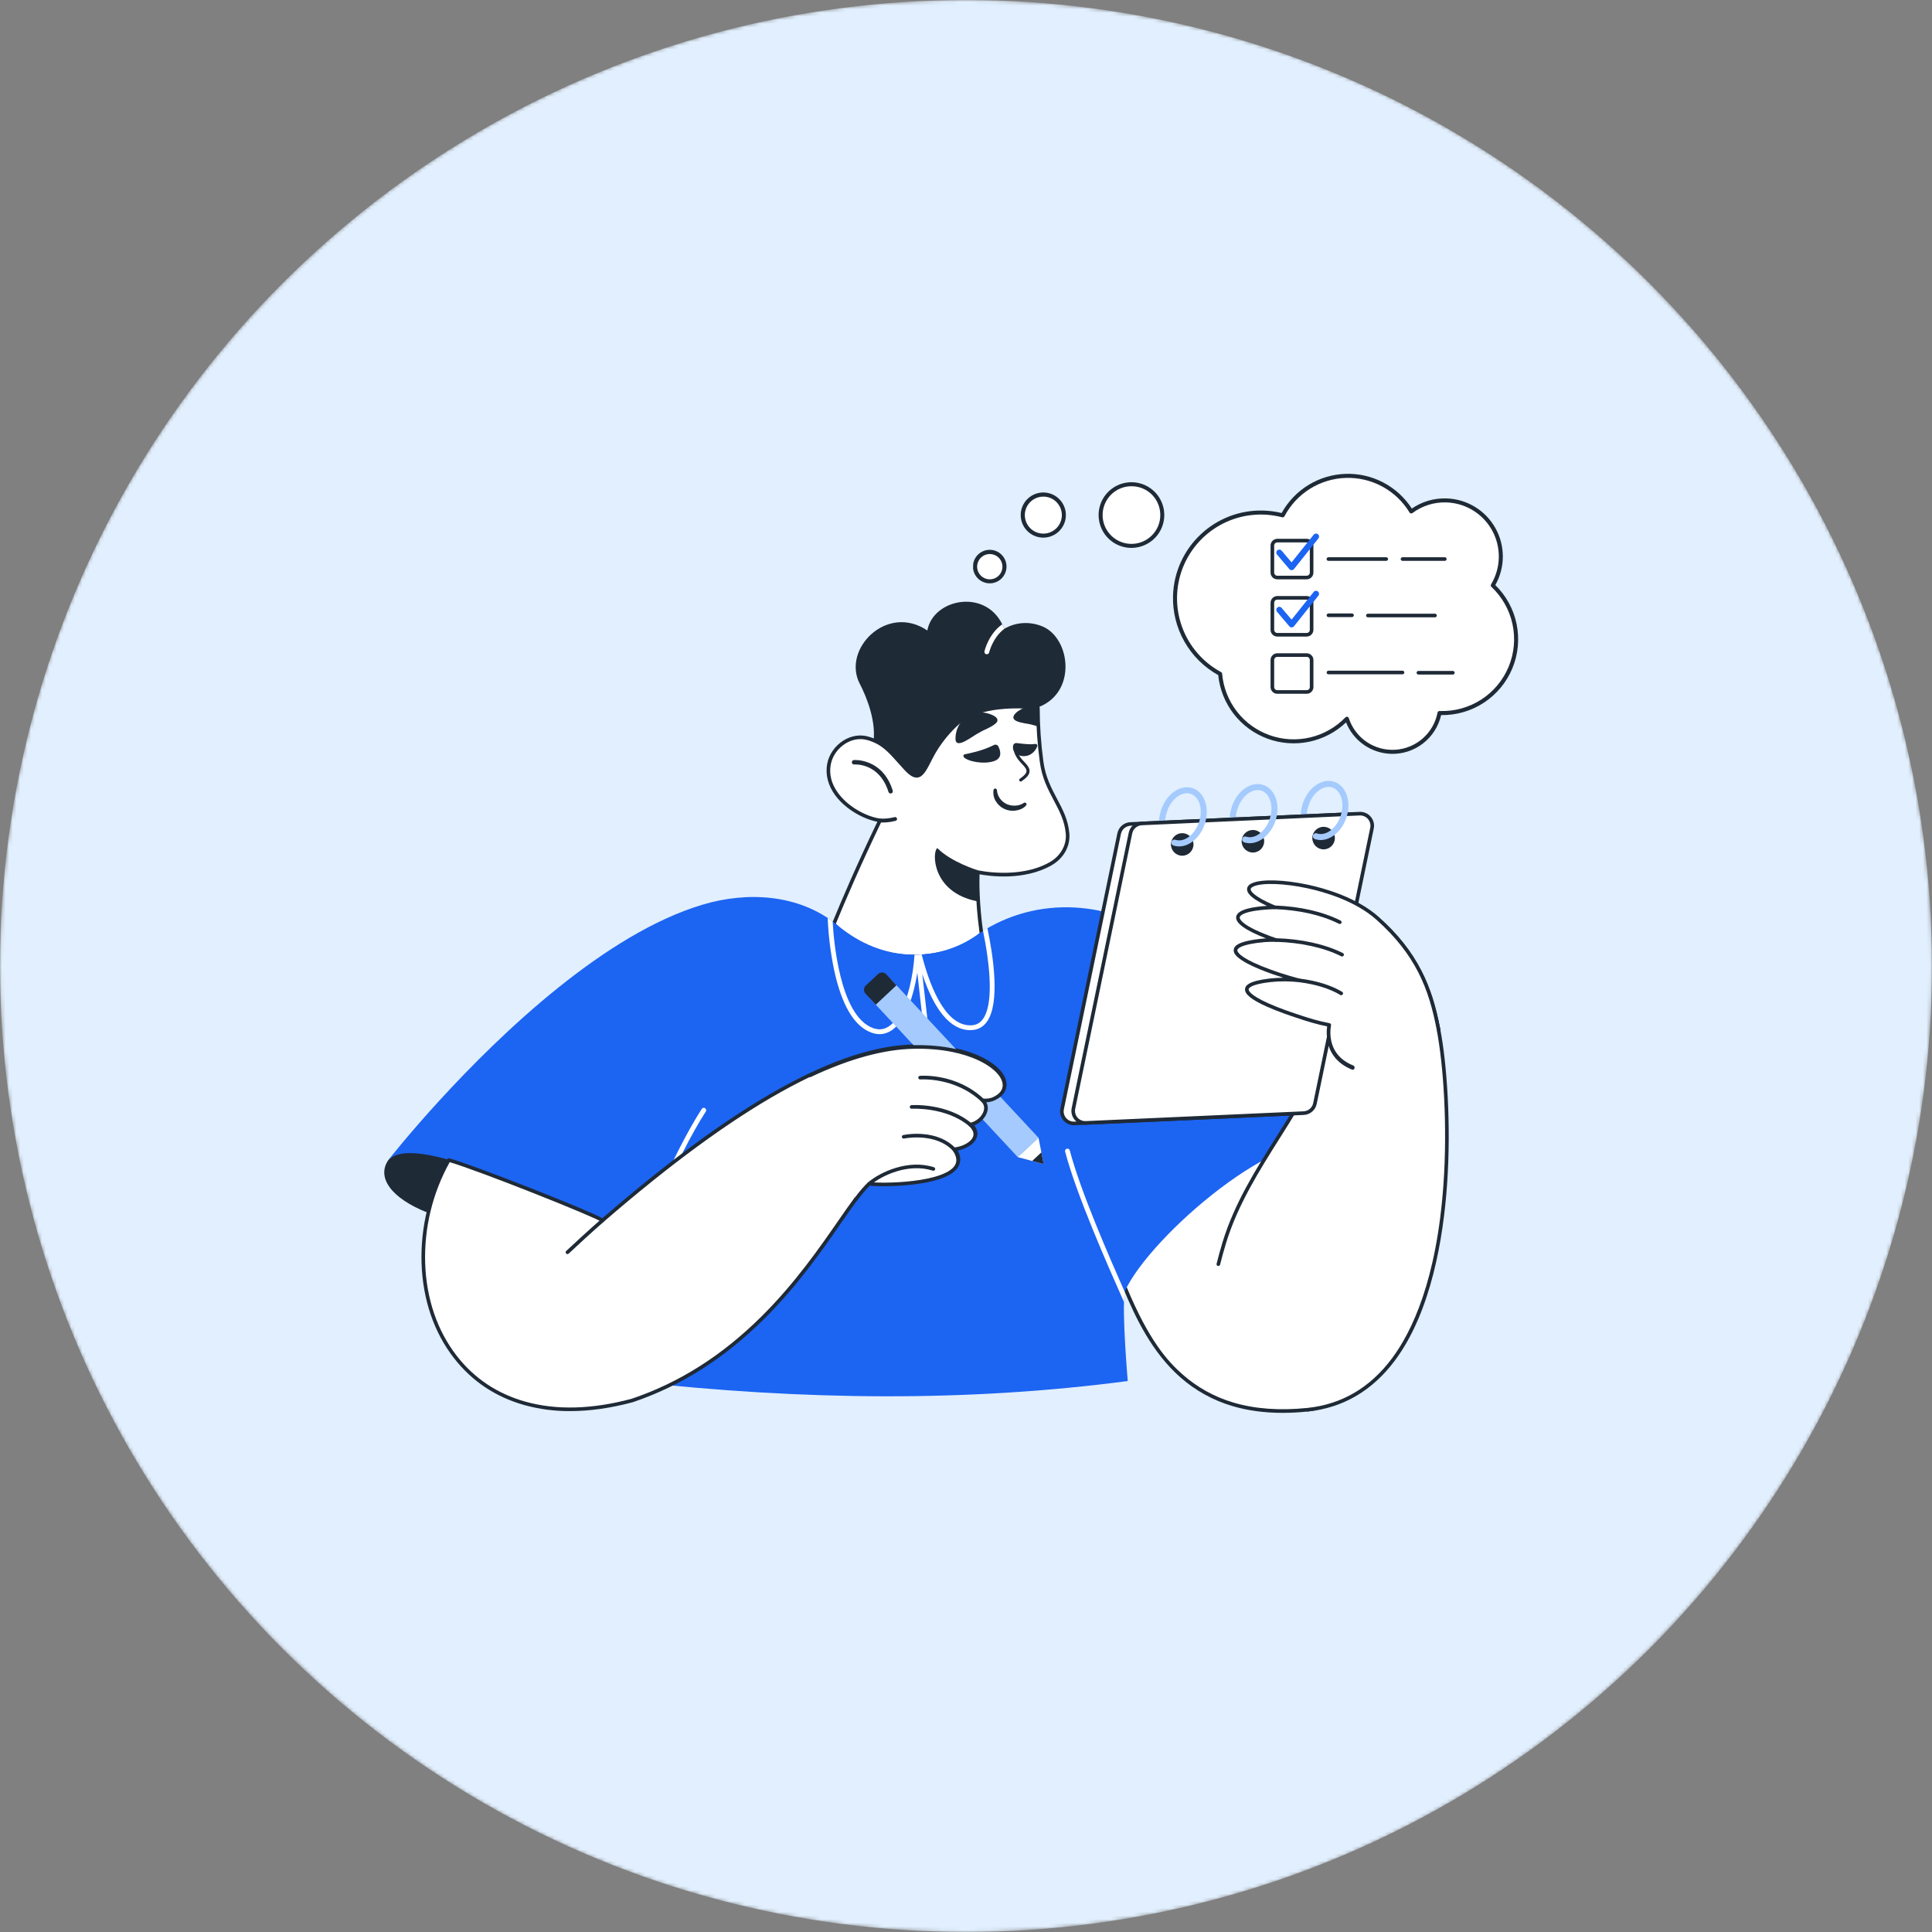 <svg width="528" height="528" viewBox="0 0 528 528" fill="none" xmlns="http://www.w3.org/2000/svg">
<rect x="0" y="0" width="528" height="528" fill="#808080" stroke="none"/>
<mask id="mask0_692_52455" style="mask-type:alpha" maskUnits="userSpaceOnUse" x="0" y="0" width="528" height="528">
<circle cx="264" cy="264" r="264" fill="#D9D9D9"/>
</mask>
<g mask="url(#mask0_692_52455)">
<circle cx="264" cy="264" r="264" fill="#E1EFFE"/>
</g>
<g clip-path="url(#clip0_692_52455)">
<g clip-path="url(#clip1_692_52455)">
<path d="M166.135 335.567C148.235 326.941 114.137 307.596 106.117 317.051C99.698 326.408 121.547 339.943 166.135 335.567ZM307.165 349.913C317.944 325.318 355.215 304.784 364.82 312.625C372.837 320.654 351.594 345.402 307.165 349.913Z" fill="#1F2A37"/>
<path d="M358.979 323.917C332.993 275.54 311.68 242.656 284.879 250.953C269.625 255.673 307.456 351.952 307.456 351.952C314.23 368.281 325.089 388.626 357.348 385.268C383.645 382.52 365.807 336.636 358.979 323.917Z" fill="white"/>
<path d="M350.563 386.125C345.562 386.125 340.938 385.499 336.754 384.249C331.488 382.689 326.628 379.994 322.517 376.355C314.909 369.633 310.404 360.338 307 352.132C306.915 351.914 298.755 331.102 291.624 308.642C282.016 278.382 278.757 259.694 281.939 253.083C282.598 251.721 283.534 250.842 284.737 250.472C291.405 248.408 297.807 248.773 304.31 251.588C310.32 254.19 316.305 258.852 322.606 265.844C335.116 279.712 347.687 301.835 359.42 323.677C362.432 329.287 366.626 339.379 369.204 349.278C370.727 355.121 371.575 360.412 371.724 364.999C371.902 370.437 371.094 374.891 369.319 378.238C366.984 382.642 362.976 385.17 357.405 385.75C355.133 385.994 352.849 386.119 350.563 386.125ZM293.094 250.156C290.357 250.169 287.638 250.596 285.029 251.422C284.092 251.713 283.383 252.399 282.835 253.519C275.477 268.814 307.596 350.943 307.92 351.77C313.907 366.201 318.992 371.927 323.177 375.616C327.182 379.157 331.915 381.778 337.042 383.295C342.946 385.058 349.763 385.554 357.302 384.775C362.525 384.231 366.274 381.877 368.447 377.782C370.636 373.651 372.379 365.398 368.249 349.533C365.692 339.713 361.535 329.708 358.549 324.149C338.742 287.286 329.207 274.662 321.867 266.511C315.663 259.629 309.79 255.047 303.914 252.503C300.297 250.937 296.712 250.156 293.094 250.156ZM284.886 171.191C281.475 169.78 277.613 169.977 274.441 171.864C270.214 160.516 255.018 163.412 253.436 172.311C242.386 164.828 230.062 177.409 234.954 186.839C236.752 190.301 239.812 197.575 238.549 203.688C243.855 205.742 254.223 217.841 254.223 217.841C254.223 217.841 274.919 196.49 283.6 193.337C294.438 189.387 292.576 174.375 284.886 171.191Z" fill="#1F2A37"/>
<path d="M291.757 227.839C292.017 230.964 290.359 234.235 287.07 236.093C278.509 240.921 267.234 238.339 267.234 238.339C267.234 238.339 266.803 244.89 268.235 255.136C266.773 257.173 259.198 261.831 248.273 261.393C238.803 261.015 231.232 256.295 227.846 252.56C230.376 246.386 234.695 236.279 240.52 224.201C234.468 223.407 225.085 217.1 226.547 208.906C227.381 204.232 232.338 200.404 237.192 201.789C241.905 203.132 243.702 205.94 247.511 210.056C251.047 213.876 252.067 211.722 254.408 207.086C256.485 202.974 259.654 199.356 262.013 197.368C267.341 192.862 277.156 192.732 283.653 193.391C283.663 198.318 283.999 203.239 284.659 208.122C285.78 216.697 291.158 220.534 291.763 227.844L291.757 227.839Z" fill="white"/>
<path d="M249.67 261.915C249.202 261.915 248.731 261.914 248.252 261.887C239.199 261.525 231.298 257.107 227.479 252.891C227.417 252.822 227.375 252.736 227.359 252.645C227.343 252.553 227.354 252.459 227.389 252.373C229.939 246.148 234.138 236.312 239.782 224.579C236.09 223.879 231.137 221.265 228.248 217.323C226.294 214.656 225.535 211.714 226.052 208.814C226.513 206.235 228.181 203.828 230.513 202.372C232.653 201.042 235.063 200.664 237.319 201.307C241.384 202.466 243.365 204.69 246.108 207.768C246.661 208.388 247.232 209.03 247.866 209.714C249.072 211.018 249.982 211.607 250.647 211.511C251.684 211.367 252.603 209.538 253.877 207.02L253.959 206.855C256.129 202.558 259.373 198.938 261.686 196.988C264.145 194.909 267.724 193.551 272.323 192.951C276.622 192.39 280.882 192.612 283.695 192.898C283.817 192.91 283.931 192.968 284.013 193.059C284.095 193.15 284.14 193.269 284.14 193.391C284.149 198.296 284.484 203.195 285.14 208.056C285.697 212.307 287.32 215.369 288.888 218.33C290.457 221.29 291.94 224.086 292.248 227.803C292.539 231.299 290.648 234.642 287.31 236.519C279.687 240.821 270.147 239.402 267.699 238.936C267.635 240.734 267.551 246.686 268.721 255.063C268.739 255.188 268.707 255.316 268.634 255.418C266.998 257.706 259.637 261.915 249.67 261.915ZM228.421 252.457C232.174 256.45 239.688 260.556 248.292 260.901C259.118 261.334 266.206 256.815 267.715 254.997C266.326 244.937 266.728 238.372 266.738 238.308C266.742 238.237 266.762 238.167 266.796 238.104C266.831 238.041 266.878 237.987 266.936 237.944C266.993 237.901 267.059 237.872 267.129 237.857C267.199 237.842 267.272 237.843 267.342 237.859C267.452 237.884 278.535 240.344 286.824 235.662C289.82 233.971 291.52 230.99 291.269 227.88C290.977 224.369 289.542 221.658 288.021 218.789C286.409 215.751 284.745 212.608 284.168 208.183C283.524 203.427 283.187 198.636 283.159 193.837C278.426 193.396 267.887 193.043 262.329 197.741C260.091 199.632 256.949 203.139 254.847 207.304L254.764 207.469C253.303 210.365 252.338 212.276 250.789 212.493C249.752 212.639 248.628 211.99 247.146 210.388C246.506 209.697 245.932 209.053 245.375 208.429C242.646 205.365 240.842 203.341 237.054 202.261C235.069 201.695 232.939 202.034 231.04 203.214C228.941 204.53 227.442 206.684 227.03 208.992C226.554 211.658 227.234 214.266 229.051 216.744C231.953 220.708 237.049 223.25 240.574 223.714C240.651 223.724 240.725 223.753 240.789 223.797C240.854 223.841 240.907 223.9 240.944 223.969C240.981 224.038 241.001 224.114 241.003 224.192C241.005 224.27 240.988 224.348 240.954 224.418C235.277 236.203 231.022 246.123 228.421 252.457Z" fill="#1F2A37"/>
<path d="M266.354 194.751C268.392 194.149 274.419 195.722 272.066 197.748C270.739 198.888 269.011 199.343 267.557 200.267C266.076 200.897 261.138 205.139 261.128 201.889C261.111 198.868 262.974 195.75 266.354 194.751ZM263.656 206.148C265.072 205.849 268.482 205.209 271.643 203.603C271.747 203.549 271.861 203.517 271.978 203.507C272.095 203.498 272.213 203.511 272.325 203.548C272.436 203.584 272.54 203.641 272.629 203.717C272.719 203.793 272.792 203.886 272.846 203.991V204.001C273.42 205.152 274.019 207.161 271.727 207.98C268.908 208.987 264.364 208.102 263.379 206.877C263.305 206.78 263.272 206.659 263.288 206.538C263.304 206.417 263.367 206.308 263.463 206.234C263.518 206.191 263.583 206.162 263.651 206.148H263.656ZM282.984 203.313C281.548 203.496 280.488 203.39 277.865 203.075C277.748 203.059 277.629 203.066 277.515 203.097C277.401 203.127 277.294 203.179 277.2 203.251C277.106 203.323 277.028 203.412 276.968 203.514C276.909 203.616 276.871 203.729 276.856 203.846C276.691 205.117 277.32 206.402 279.366 206.624C281.646 206.87 283.071 205.185 283.481 203.912C283.5 203.854 283.507 203.793 283.502 203.733C283.497 203.672 283.48 203.614 283.453 203.56C283.425 203.506 283.387 203.458 283.341 203.419C283.294 203.379 283.241 203.35 283.183 203.331C283.119 203.31 283.051 203.304 282.984 203.313ZM245.143 223.686C245.126 223.619 245.096 223.556 245.054 223.501C245.013 223.446 244.961 223.399 244.901 223.364C244.842 223.329 244.776 223.306 244.708 223.296C244.639 223.287 244.569 223.291 244.503 223.308C243.148 223.66 241.745 223.793 240.348 223.703C240.338 223.729 240.327 223.755 240.315 223.783C240.193 224.073 240.071 224.362 239.948 224.65L239.913 224.731C241.542 224.879 243.183 224.742 244.764 224.328C244.831 224.31 244.894 224.28 244.95 224.238C245.005 224.197 245.051 224.145 245.087 224.085C245.122 224.026 245.145 223.96 245.155 223.891C245.164 223.823 245.16 223.753 245.143 223.686ZM280.699 193.166C278.493 193.765 275.491 195.973 277.749 197.031C279.201 197.71 280.795 197.68 282.286 198.133C282.739 198.246 283.252 198.407 283.779 198.582C283.695 196.852 283.65 195.12 283.644 193.388C282.722 193.294 281.733 193.219 280.699 193.166ZM256.173 231.779C254.692 232.664 254.575 243.908 267.09 246.311C267.254 246.342 267.267 237.858 267.267 237.858C267.267 237.858 259.966 235.646 256.173 231.779ZM279.777 219.443C279.097 219.899 278.301 220.152 277.483 220.172C276.67 220.219 275.858 220.073 275.112 219.746C274.382 219.401 273.751 218.878 273.277 218.225C272.8 217.557 272.515 216.772 272.454 215.955V215.939C272.447 215.823 272.398 215.714 272.315 215.632C272.233 215.55 272.123 215.502 272.007 215.496C271.891 215.491 271.777 215.528 271.687 215.601C271.597 215.674 271.537 215.778 271.519 215.893C271.356 216.956 271.576 218.043 272.14 218.96C272.414 219.42 272.757 219.837 273.157 220.195C273.756 220.732 274.468 221.129 275.24 221.357C276.012 221.584 276.826 221.637 277.621 221.51C278.147 221.443 278.659 221.295 279.14 221.073C279.633 220.848 280.073 220.522 280.431 220.116C280.504 220.028 280.543 219.916 280.541 219.802C280.538 219.688 280.494 219.578 280.416 219.494C280.339 219.41 280.233 219.356 280.119 219.344C280.005 219.332 279.891 219.361 279.797 219.427L279.777 219.443ZM243.979 216.067C241.181 207.135 233.436 207.707 233.359 207.714C233.198 207.727 233.048 207.804 232.944 207.927C232.839 208.05 232.788 208.209 232.801 208.37C232.814 208.531 232.89 208.68 233.014 208.785C233.137 208.889 233.297 208.941 233.458 208.928C233.737 208.908 240.328 208.492 242.817 216.432C242.865 216.586 242.973 216.714 243.116 216.789C243.26 216.864 243.427 216.878 243.581 216.83C243.735 216.782 243.863 216.674 243.938 216.531C244.013 216.388 244.028 216.221 243.979 216.067Z" fill="#1F2A37"/>
<path d="M278.871 213.572C278.927 213.585 278.985 213.585 279.042 213.574C279.099 213.563 279.153 213.541 279.2 213.508C280.612 212.533 281.279 211.727 281.366 210.895C281.475 209.837 280.627 208.946 279.645 207.915C277.44 205.603 277.878 204.042 277.883 204.027C277.915 203.921 277.905 203.806 277.853 203.708C277.802 203.609 277.714 203.535 277.608 203.501C277.503 203.466 277.389 203.475 277.29 203.525C277.192 203.574 277.117 203.661 277.082 203.766C277.055 203.844 276.446 205.78 279.034 208.495C280.008 209.517 280.594 210.181 280.528 210.808C280.472 211.359 279.882 212.016 278.718 212.816C278.651 212.862 278.598 212.927 278.568 213.003C278.537 213.079 278.529 213.162 278.545 213.242C278.56 213.322 278.599 213.396 278.656 213.455C278.713 213.514 278.786 213.554 278.866 213.572H278.871Z" fill="#1F2A37"/>
<path d="M269.537 178.791C269.586 178.802 269.636 178.807 269.686 178.807C269.835 178.807 269.979 178.756 270.095 178.664C270.212 178.571 270.293 178.442 270.327 178.297C270.34 178.243 271.304 174.242 274.465 171.854L274.442 171.867C274.283 171.44 274.102 171.022 273.9 170.614C270.193 173.227 269.102 177.753 269.044 178.001C269.005 178.171 269.035 178.35 269.127 178.498C269.219 178.646 269.367 178.751 269.537 178.791Z" fill="white"/>
<path d="M365.138 312.954C350.717 306.405 314.213 337.833 307.362 352.969C306.584 358.754 308.205 377.425 308.205 377.425C264.42 383.181 219.86 382.765 172.378 377.497L179.369 364.689L187.82 348.408C187.82 348.408 153.877 329.101 136.022 321.741H136.009C122.261 316.079 110.118 312.883 106.168 316.993C106.168 317.005 106.148 317.013 106.14 317.025C106.912 316.038 127.125 290.33 152.589 269.899C165.05 259.902 178.771 251.167 192.091 247.214C204.272 243.595 218.137 244.355 228.414 252.466C241.728 263.931 257.549 262.684 267.724 254.989C283.648 244.551 303.721 246.125 318.889 257.063C341.687 273.509 365.204 312.888 365.138 312.954Z" fill="#1C64F2"/>
<path d="M174.276 341.328C174.193 341.328 174.11 341.312 174.032 341.282C173.952 341.25 173.879 341.202 173.817 341.142C173.755 341.082 173.706 341.01 173.671 340.93C173.637 340.851 173.619 340.766 173.618 340.679C173.617 340.593 173.633 340.507 173.665 340.427C173.762 340.182 183.542 315.771 191.785 303.057C191.88 302.91 192.029 302.808 192.2 302.771C192.371 302.735 192.549 302.767 192.696 302.862C192.843 302.957 192.946 303.106 192.982 303.277C193.019 303.448 192.986 303.626 192.891 303.772C184.718 316.378 174.985 340.67 174.888 340.912C174.84 341.035 174.755 341.14 174.646 341.214C174.537 341.288 174.408 341.328 174.276 341.328ZM227.939 265.005C230.011 274.708 233.445 280.49 238.144 282.202C238.862 282.474 239.623 282.616 240.391 282.623C241.667 282.623 242.878 282.195 244.012 281.342C247.581 278.65 249.726 272.004 250.69 265.891L250.131 260.924H249.928C249.745 263.832 249.312 266.719 248.634 269.554C247.365 274.798 245.438 278.61 243.211 280.289C241.788 281.36 240.277 281.582 238.587 280.965C229.346 277.597 227.787 256.167 227.558 251.84C227.143 251.495 226.703 251.182 226.242 250.902C226.22 250.97 226.21 251.041 226.21 251.113C226.411 255.782 226.989 260.428 227.939 265.005ZM252.753 268.189C254.216 272.136 255.89 275.26 257.726 277.469C259.964 280.164 262.456 281.529 265.144 281.529C265.309 281.529 265.473 281.529 265.648 281.513C267.335 281.408 268.705 280.64 269.715 279.23C273.404 274.083 271.426 261.153 269.85 253.647C269.445 253.887 269.045 254.135 268.649 254.391C269.049 256.333 269.472 258.599 269.801 260.969C271.03 269.646 270.624 275.694 268.649 278.466C267.868 279.554 266.863 280.122 265.571 280.202C265.429 280.202 265.291 280.215 265.152 280.215C257.966 280.215 253.823 268.49 251.887 260.849L251.462 260.877L252.063 266.204C252.275 266.861 252.501 267.526 252.753 268.189ZM252.058 266.202L251.457 260.875L251.248 260.887C251.113 260.895 250.977 260.901 250.84 260.906L250.536 260.916H250.137L250.697 265.883L252.963 285.96C253.41 285.968 253.851 285.973 254.292 285.978L252.058 266.202Z" fill="white"/>
<path d="M249.146 284.35C249.87 284.35 250.456 283.764 250.456 283.041C250.456 282.318 249.87 281.732 249.146 281.732C248.423 281.732 247.836 282.318 247.836 283.041C247.836 283.764 248.423 284.35 249.146 284.35Z" fill="white"/>
<path d="M271.724 300.049C270.764 300.531 269.668 300.579 268.615 300.518C270.967 302.792 268.348 306.603 265.204 307.132C268.893 310.541 264.608 313.513 260.824 313.885C267.551 323.563 241.639 323.882 237.674 323.292C228.774 331.326 212.588 369.24 172.82 382.729C122.146 396.379 104.431 349.423 122.65 317.031C129.751 318.99 163.039 332.161 164.662 333.539C197.583 305.034 227.027 286.394 249.803 285.93C270.267 285.514 279.773 296.263 271.724 300.049Z" fill="white"/>
<path d="M155.781 385.645C151.57 385.67 147.376 385.116 143.316 384C135.456 381.792 128.984 377.479 124.082 371.172C118.617 364.17 115.55 355.22 115.211 345.31C114.888 335.341 117.313 325.475 122.22 316.789C122.274 316.693 122.359 316.618 122.46 316.576C122.562 316.534 122.675 316.527 122.781 316.556C129.413 318.385 160.551 330.607 164.617 332.926C201.092 301.398 228.963 285.861 249.795 285.437C258.318 285.263 264.084 286.991 267.419 288.473C271.613 290.335 274.361 292.856 274.955 295.39C275.449 297.497 274.351 299.357 271.941 300.488C271.216 300.832 270.424 301.015 269.622 301.024C269.842 301.439 269.974 301.894 270.011 302.362C270.047 302.83 269.987 303.301 269.834 303.745C269.329 305.378 267.846 306.813 266.14 307.407C267.256 308.742 267.219 309.915 266.954 310.696C266.32 312.574 263.931 313.847 261.65 314.265C262.616 315.949 262.685 317.475 261.856 318.811C260.045 321.708 254.207 322.961 249.619 323.503C244.845 324.067 239.789 324.042 237.838 323.812C235.698 325.813 233.101 329.568 229.835 334.279C224.858 341.465 218.041 351.306 208.863 360.419C197.943 371.26 186.207 378.71 172.979 383.198L172.949 383.206C166.897 384.836 161.159 385.645 155.781 385.645ZM122.892 317.613C118.199 326.061 115.886 335.621 116.197 345.277C116.526 354.98 119.524 363.729 124.86 370.584C129.634 376.713 135.93 380.91 143.584 383.059C152.06 385.439 161.855 385.169 172.676 382.257C185.752 377.817 197.367 370.447 208.167 359.718C217.281 350.673 224.067 340.871 229.022 333.717C232.41 328.826 235.086 324.963 237.343 322.925C237.397 322.876 237.462 322.84 237.532 322.819C237.602 322.798 237.675 322.793 237.748 322.804C239.147 323.012 244.187 323.151 249.504 322.522C255.683 321.794 259.772 320.291 261.016 318.289C261.737 317.13 261.541 315.781 260.419 314.166C260.369 314.096 260.34 314.013 260.332 313.928C260.324 313.842 260.34 313.756 260.376 313.677C260.412 313.599 260.468 313.532 260.538 313.482C260.608 313.432 260.69 313.402 260.776 313.393C262.924 313.183 265.472 311.999 266.017 310.38C266.328 309.458 265.941 308.486 264.865 307.496C264.797 307.433 264.748 307.353 264.724 307.264C264.699 307.175 264.7 307.082 264.726 306.993C264.753 306.905 264.803 306.826 264.872 306.765C264.941 306.703 265.026 306.663 265.117 306.647C266.789 306.361 268.409 304.985 268.886 303.445C269.1 302.753 269.166 301.743 268.265 300.873C268.193 300.803 268.144 300.713 268.124 300.614C268.105 300.515 268.116 300.413 268.157 300.32C268.197 300.228 268.265 300.151 268.351 300.098C268.437 300.045 268.537 300.02 268.637 300.026C269.485 300.074 270.576 300.071 271.497 299.608H271.508C272.912 298.951 274.481 297.722 273.987 295.622C273.472 293.425 270.86 291.091 267.013 289.372C263.77 287.933 258.154 286.248 249.81 286.422C229.159 286.841 201.416 302.375 164.981 333.911C164.891 333.988 164.777 334.03 164.659 334.03C164.541 334.03 164.427 333.988 164.337 333.911C162.945 332.722 130.982 319.968 122.892 317.613Z" fill="#1F2A37"/>
<path d="M155.085 342.731C154.986 342.731 154.889 342.701 154.807 342.645C154.725 342.59 154.662 342.511 154.625 342.419C154.589 342.327 154.581 342.226 154.603 342.129C154.625 342.033 154.675 341.945 154.747 341.877C161.379 335.684 164.314 333.187 164.344 333.161C164.444 333.076 164.573 333.035 164.704 333.046C164.834 333.056 164.955 333.119 165.04 333.218C165.125 333.318 165.166 333.448 165.155 333.578C165.144 333.709 165.082 333.83 164.982 333.914C164.953 333.939 162.033 336.422 155.422 342.596C155.331 342.682 155.21 342.73 155.085 342.731ZM268.614 301.011C268.487 301.011 268.365 300.963 268.273 300.876C261.095 294.069 251.686 294.791 251.591 294.803C251.526 294.808 251.46 294.801 251.398 294.781C251.336 294.761 251.279 294.73 251.229 294.688C251.179 294.646 251.138 294.595 251.108 294.537C251.079 294.479 251.06 294.416 251.055 294.351C251.049 294.286 251.057 294.221 251.076 294.159C251.096 294.097 251.128 294.04 251.17 293.99C251.212 293.94 251.263 293.899 251.321 293.87C251.379 293.84 251.442 293.821 251.507 293.816C251.91 293.78 261.455 293.046 268.955 300.156C269.026 300.224 269.075 300.311 269.096 300.408C269.117 300.504 269.109 300.604 269.072 300.695C269.036 300.787 268.973 300.865 268.892 300.921C268.81 300.976 268.714 301.006 268.616 301.006L268.614 301.011ZM265.203 307.625C265.087 307.626 264.975 307.585 264.886 307.51C258.647 302.258 249.359 302.792 249.265 302.799C249.134 302.807 249.005 302.763 248.906 302.677C248.808 302.59 248.747 302.468 248.739 302.337C248.73 302.206 248.774 302.078 248.861 301.979C248.947 301.881 249.07 301.82 249.201 301.812C249.597 301.787 258.975 301.241 265.523 306.746C265.6 306.811 265.655 306.898 265.681 306.996C265.707 307.094 265.702 307.197 265.667 307.292C265.632 307.387 265.569 307.469 265.486 307.527C265.403 307.585 265.305 307.616 265.203 307.616V307.625ZM260.823 314.378C260.756 314.378 260.69 314.364 260.629 314.338C260.567 314.311 260.512 314.272 260.466 314.224C255.665 309.181 247.258 310.92 247.174 310.934C247.046 310.962 246.912 310.937 246.802 310.866C246.692 310.795 246.615 310.683 246.587 310.555C246.56 310.427 246.584 310.294 246.656 310.184C246.727 310.074 246.839 309.997 246.967 309.969C248.655 309.656 250.376 309.561 252.088 309.686C255.887 309.949 259.031 311.281 261.182 313.541C261.249 313.611 261.294 313.699 261.311 313.794C261.328 313.889 261.317 313.988 261.278 314.076C261.24 314.165 261.177 314.241 261.096 314.294C261.015 314.347 260.92 314.375 260.823 314.375V314.378ZM237.675 323.785C237.574 323.786 237.475 323.755 237.391 323.697C237.308 323.639 237.245 323.557 237.21 323.462C237.175 323.367 237.17 323.264 237.195 323.166C237.221 323.068 237.277 322.981 237.354 322.915C240.761 320.027 248.358 316.536 255.321 318.761C255.387 318.776 255.45 318.805 255.505 318.846C255.56 318.887 255.606 318.938 255.64 318.998C255.674 319.057 255.695 319.123 255.702 319.191C255.709 319.259 255.702 319.328 255.681 319.393C255.66 319.458 255.626 319.518 255.58 319.57C255.535 319.621 255.479 319.662 255.417 319.69C255.355 319.719 255.287 319.734 255.219 319.735C255.15 319.736 255.082 319.723 255.019 319.697C248.435 317.597 241.234 320.919 237.994 323.663C237.906 323.741 237.792 323.784 237.675 323.785Z" fill="#1F2A37"/>
<path d="M291.088 314.716C294.188 326.542 302.698 345.736 306.788 354.959L307.193 355.873C307.216 354.871 307.27 353.913 307.358 353.008C303.093 343.381 295.279 325.534 292.356 314.382C292.307 314.219 292.197 314.081 292.048 313.997C291.9 313.914 291.725 313.891 291.56 313.933C291.395 313.976 291.253 314.081 291.164 314.226C291.075 314.371 291.045 314.544 291.082 314.711L291.088 314.716ZM332.957 345.494C333.487 343.356 334.053 341.36 334.593 339.583C341.541 316.755 361.768 298.536 362.431 281.253C362.708 274.063 390.794 269.248 393.14 281.485C397.344 303.416 400.481 380.81 357.355 385.267" fill="white"/>
<path d="M357.354 385.76C357.223 385.766 357.095 385.721 356.998 385.633C356.9 385.545 356.842 385.422 356.835 385.291C356.829 385.16 356.875 385.032 356.963 384.935C357.051 384.838 357.174 384.78 357.305 384.773C366.677 383.804 374.468 379.229 380.461 371.172C385.85 363.936 392.66 349.793 394.489 323.601C395.641 307.155 394.398 290.64 392.66 281.574C391.521 275.629 383.893 274.055 377.133 274.566C369.561 275.138 363.049 278.207 362.931 281.268C362.569 290.727 356.391 300.519 349.853 310.885C344.149 319.93 338.252 329.277 335.071 339.725C334.461 341.729 333.919 343.709 333.442 345.609C333.41 345.736 333.33 345.845 333.217 345.913C333.105 345.981 332.971 346.001 332.843 345.97C332.716 345.938 332.607 345.858 332.539 345.746C332.471 345.634 332.451 345.499 332.482 345.372C332.958 343.456 333.511 341.46 334.128 339.437C337.346 328.862 343.28 319.457 349.018 310.359C355.484 300.108 361.593 290.425 361.946 281.23C362.111 277.145 369.754 274.134 377.06 273.583C384.244 273.038 392.369 274.805 393.633 281.388C395.383 290.519 396.632 307.132 395.476 323.67C394.457 338.259 391.162 358.446 381.256 371.761C375.09 380.048 367.067 384.753 357.407 385.755L357.354 385.76Z" fill="#1F2A37"/>
<path d="M393.14 281.485C391 270.254 387.275 260.704 376.439 251.083C361.926 238.198 326.254 238.8 348.336 248.123C334.006 248.671 335.869 252.626 348.688 257.076C347.648 257.053 346.595 257.076 345.561 257.145C325.7 258.954 348.761 266.59 355.098 268.128C352.462 267.817 349.798 267.805 347.159 268.093C330.284 270.003 351.724 276.959 354.441 277.869C357.673 278.952 360.069 279.693 363.287 280.321C363.287 280.321 361.33 288.506 369.684 291.876" fill="white"/>
<path d="M369.687 292.36C369.624 292.36 369.561 292.348 369.502 292.324C364.989 290.504 363.412 287.302 362.874 284.935C362.563 283.546 362.508 282.111 362.709 280.702C359.819 280.113 357.557 279.427 354.278 278.329L354.063 278.253C352.769 277.822 349.332 276.676 346.227 275.293C342.014 273.41 340.121 271.872 340.269 270.455C340.364 269.55 341.177 268.271 347.115 267.6C348.317 267.469 349.526 267.399 350.736 267.391C348.718 266.754 346.474 265.97 344.427 265.129C337.019 262.089 337.145 260.35 337.184 259.78C337.26 258.755 338.208 257.313 345.534 256.655L346.028 256.625C340.343 254.428 337.596 252.443 337.854 250.715C338.173 248.577 343.027 247.947 346.259 247.733C342.627 246.024 340.846 244.541 340.827 243.22C340.827 242.735 341.046 242.051 342.162 241.54C344.748 240.357 350.953 240.531 357.603 241.975C362.212 242.977 370.839 245.445 376.786 250.725C381.945 255.306 385.782 260.128 388.511 265.467C390.827 269.994 392.409 274.91 393.642 281.403C393.661 281.529 393.63 281.657 393.556 281.761C393.482 281.865 393.371 281.937 393.246 281.961C393.12 281.985 392.99 281.959 392.884 281.889C392.777 281.819 392.701 281.711 392.672 281.587C390.537 270.432 386.914 261.044 376.12 251.447C370.34 246.315 361.901 243.904 357.383 242.923C351.027 241.543 344.932 241.336 342.568 242.429C342.219 242.594 341.804 242.852 341.809 243.197C341.809 243.58 342.318 245.036 348.542 247.661C348.646 247.704 348.732 247.782 348.786 247.881C348.84 247.98 348.859 248.095 348.838 248.206C348.818 248.317 348.76 248.417 348.674 248.491C348.589 248.564 348.48 248.606 348.367 248.61C339.777 248.939 338.893 250.409 338.82 250.851C338.766 251.211 338.998 253.182 348.861 256.607C348.971 256.646 349.064 256.722 349.123 256.823C349.182 256.923 349.204 257.041 349.184 257.156C349.164 257.271 349.104 257.375 349.015 257.45C348.926 257.525 348.813 257.566 348.696 257.566H348.685C347.676 257.543 346.639 257.566 345.605 257.633C338.807 258.253 338.198 259.489 338.163 259.852C338.129 260.215 338.532 261.648 344.794 264.217C348.188 265.585 351.67 266.729 355.215 267.639C355.336 267.67 355.441 267.745 355.509 267.85C355.577 267.956 355.602 268.083 355.58 268.206C355.558 268.329 355.489 268.439 355.389 268.513C355.288 268.588 355.163 268.622 355.039 268.608C352.44 268.304 349.815 268.293 347.213 268.575C341.8 269.187 341.273 270.244 341.24 270.548C341.207 270.853 341.495 272.093 346.619 274.382C349.679 275.749 353.083 276.883 354.356 277.311L354.589 277.388C358.006 278.539 360.303 279.224 363.373 279.824C363.438 279.837 363.5 279.862 363.555 279.9C363.61 279.937 363.657 279.985 363.693 280.041C363.729 280.097 363.753 280.16 363.764 280.225C363.775 280.291 363.773 280.358 363.758 280.422C363.487 281.855 363.514 283.329 363.835 284.751C364.541 287.838 366.569 290.076 369.86 291.405C369.966 291.448 370.054 291.526 370.108 291.627C370.163 291.727 370.181 291.844 370.159 291.956C370.137 292.068 370.077 292.169 369.989 292.242C369.901 292.315 369.79 292.355 369.675 292.356L369.687 292.36Z" fill="#1F2A37"/>
<path d="M366.166 252.684C366.089 252.684 366.014 252.666 365.945 252.631C361.15 250.231 355.22 248.876 348.316 248.608C348.185 248.603 348.062 248.546 347.973 248.45C347.884 248.354 347.837 248.226 347.842 248.095C347.847 247.964 347.904 247.841 348.001 247.752C348.097 247.663 348.225 247.616 348.356 247.621C355.399 247.896 361.467 249.286 366.388 251.749C366.488 251.799 366.567 251.881 366.614 251.982C366.661 252.083 366.672 252.196 366.647 252.304C366.621 252.412 366.56 252.509 366.472 252.577C366.385 252.646 366.277 252.684 366.166 252.684ZM366.798 261.579C366.721 261.578 366.645 261.56 366.576 261.526C361.871 259.158 355.514 257.744 348.675 257.561C348.61 257.56 348.546 257.545 348.487 257.519C348.428 257.492 348.374 257.455 348.33 257.408C348.285 257.361 348.25 257.305 348.227 257.245C348.204 257.184 348.193 257.12 348.194 257.055C348.196 256.99 348.211 256.926 348.237 256.867C348.264 256.808 348.301 256.754 348.348 256.71C348.395 256.665 348.451 256.63 348.511 256.607C348.572 256.584 348.637 256.573 348.701 256.575C355.684 256.765 362.189 258.211 367.02 260.643C367.12 260.693 367.199 260.775 367.246 260.876C367.293 260.977 367.304 261.09 367.279 261.198C367.253 261.306 367.192 261.402 367.104 261.471C367.017 261.54 366.909 261.577 366.798 261.577V261.579ZM366.559 272.169C366.47 272.169 366.383 272.145 366.306 272.099C363.457 270.394 359.616 269.193 355.203 268.631C355.076 268.612 354.961 268.543 354.883 268.44C354.806 268.338 354.771 268.209 354.788 268.081C354.804 267.953 354.87 267.837 354.971 267.757C355.072 267.677 355.2 267.639 355.328 267.653C359.876 268.233 363.847 269.478 366.815 271.253C366.907 271.308 366.979 271.393 367.019 271.493C367.059 271.593 367.064 271.704 367.036 271.807C367.007 271.911 366.944 272.003 366.858 272.068C366.772 272.133 366.667 272.169 366.559 272.169Z" fill="#1F2A37"/>
</g>
<g clip-path="url(#clip2_692_52455)">
<path d="M333.453 184.147C333.784 188.007 335.221 191.69 337.591 194.756C339.961 197.822 343.164 200.141 346.817 201.435C350.47 202.729 354.419 202.945 358.192 202.055C361.964 201.165 365.401 199.208 368.09 196.418C368.987 199.18 370.777 201.565 373.178 203.198C375.58 204.831 378.456 205.62 381.355 205.441C384.254 205.261 387.011 204.124 389.192 202.207C391.373 200.29 392.855 197.702 393.404 194.851L393.574 194.856C397.667 194.973 401.698 193.843 405.133 191.616C408.568 189.389 411.243 186.17 412.805 182.387C414.366 178.604 414.74 174.435 413.875 170.435C413.011 166.435 410.949 162.792 407.965 159.99C409.797 156.949 410.517 153.366 410.002 149.854C409.486 146.341 407.767 143.117 405.137 140.73C402.507 138.344 399.131 136.943 395.583 136.769C392.036 136.594 388.538 137.655 385.686 139.771C383.835 136.712 381.204 134.199 378.061 132.49C374.919 130.781 371.379 129.937 367.803 130.045C364.227 130.154 360.745 131.21 357.712 133.106C354.679 135.002 352.204 137.67 350.542 140.836C344.989 139.375 339.093 140.001 333.971 142.594C328.849 145.188 324.856 149.569 322.75 154.909C320.644 160.248 320.57 166.174 322.542 171.565C324.515 176.955 328.397 181.435 333.452 184.156L333.453 184.147Z" fill="white"/>
<path d="M380.148 206.015C377.486 205.934 374.906 205.077 372.724 203.55C370.542 202.023 368.854 199.892 367.867 197.42C365.059 200.098 361.554 201.935 357.752 202.72C353.951 203.505 350.005 203.207 346.364 201.86C342.723 200.514 339.534 198.172 337.16 195.102C334.785 192.033 333.321 188.358 332.933 184.497C329.082 182.363 325.893 179.211 323.714 175.387C321.535 171.562 320.451 167.212 320.58 162.813C320.965 149.591 332.046 139.148 345.267 139.533C346.951 139.582 348.626 139.807 350.263 140.204C351.995 137.064 354.514 134.427 357.571 132.551C360.629 130.676 364.121 129.625 367.706 129.502C371.292 129.38 374.847 130.189 378.026 131.852C381.205 133.514 383.898 135.973 385.841 138.988C388.61 137.076 391.919 136.103 395.282 136.212C398.018 136.29 400.688 137.074 403.032 138.487C405.375 139.9 407.314 141.895 408.66 144.278C410.005 146.66 410.712 149.35 410.711 152.086C410.711 154.822 410.003 157.512 408.656 159.894C411.623 162.791 413.652 166.511 414.48 170.574C415.309 174.636 414.9 178.853 413.305 182.68C411.71 186.507 409.003 189.768 405.535 192.041C402.066 194.313 397.995 195.494 393.848 195.429C393.145 198.507 391.395 201.246 388.897 203.178C386.399 205.11 383.307 206.116 380.15 206.024L380.148 206.015ZM368.106 195.879C368.142 195.88 368.178 195.884 368.213 195.893C368.305 195.914 368.39 195.958 368.46 196.022C368.53 196.086 368.582 196.167 368.612 196.257C369.471 198.903 371.185 201.188 373.486 202.753C375.787 204.318 378.543 205.074 381.32 204.903C384.098 204.731 386.74 203.641 388.829 201.804C390.919 199.967 392.339 197.487 392.865 194.756C392.89 194.627 392.96 194.511 393.063 194.43C393.166 194.348 393.294 194.306 393.426 194.312L393.592 194.317C397.575 194.433 401.499 193.334 404.843 191.167C408.186 189 410.791 185.867 412.31 182.184C413.83 178.502 414.192 174.445 413.349 170.551C412.506 166.658 410.498 163.113 407.592 160.388C407.5 160.303 407.441 160.188 407.423 160.064C407.406 159.94 407.432 159.814 407.496 159.707C408.828 157.495 409.558 154.973 409.612 152.391C409.666 149.81 409.042 147.26 407.804 144.994C406.565 142.728 404.755 140.826 402.552 139.478C400.35 138.129 397.832 137.38 395.25 137.306C391.928 137.199 388.667 138.226 386.006 140.217C385.945 140.263 385.875 140.295 385.801 140.312C385.727 140.329 385.65 140.331 385.576 140.316C385.502 140.301 385.432 140.271 385.37 140.227C385.309 140.183 385.257 140.128 385.218 140.063C383.416 137.088 380.856 134.644 377.8 132.983C374.743 131.321 371.3 130.501 367.823 130.606C364.345 130.712 360.958 131.739 358.008 133.583C355.058 135.426 352.651 138.02 351.033 141.099C350.975 141.21 350.88 141.297 350.766 141.346C350.651 141.396 350.523 141.405 350.402 141.371C344.98 139.947 339.224 140.559 334.224 143.093C329.223 145.626 325.326 149.904 323.269 155.117C321.212 160.33 321.139 166.116 323.064 171.379C324.988 176.642 328.776 181.017 333.711 183.676C333.791 183.719 333.86 183.782 333.91 183.858C333.96 183.934 333.99 184.021 333.998 184.112C334.321 187.867 335.719 191.45 338.025 194.432C340.33 197.415 343.447 199.67 347.001 200.929C350.555 202.188 354.397 202.397 358.067 201.531C361.736 200.666 365.079 198.762 367.695 196.047C367.748 195.992 367.812 195.949 367.883 195.92C367.953 195.891 368.029 195.877 368.106 195.879Z" fill="#1F2A37"/>
<path d="M308.972 149.183C313.625 149.319 317.507 145.658 317.643 141.007C317.778 136.355 314.116 132.475 309.463 132.339C304.809 132.204 300.927 135.864 300.792 140.516C300.656 145.167 304.319 149.048 308.972 149.183Z" fill="white"/>
<path d="M308.936 149.732C307.275 149.68 305.662 149.168 304.274 148.254C302.887 147.339 301.781 146.058 301.08 144.552C300.378 143.047 300.108 141.376 300.3 139.726C300.492 138.077 301.138 136.513 302.166 135.208C303.265 133.815 304.752 132.778 306.44 132.23C308.128 131.681 309.941 131.645 311.649 132.126C313.357 132.606 314.885 133.583 316.039 134.931C317.192 136.279 317.92 137.939 318.13 139.701C318.408 142.063 317.737 144.44 316.265 146.308C314.792 148.177 312.638 149.385 310.275 149.668C309.831 149.722 309.383 149.743 308.936 149.732ZM309.452 132.886C307.844 132.838 306.26 133.283 304.913 134.161C303.565 135.039 302.519 136.308 301.914 137.798C301.309 139.287 301.175 140.927 301.529 142.495C301.883 144.063 302.708 145.486 303.895 146.572C305.081 147.657 306.571 148.354 308.166 148.569C309.76 148.783 311.381 148.505 312.813 147.772C314.244 147.038 315.416 145.884 316.173 144.465C316.929 143.046 317.233 141.43 317.043 139.833C316.833 137.953 315.948 136.213 314.552 134.935C313.156 133.658 311.344 132.93 309.452 132.886Z" fill="#1F2A37"/>
<path d="M284.974 146.381C288.07 146.471 290.653 144.036 290.743 140.941C290.833 137.846 288.397 135.264 285.3 135.174C282.204 135.083 279.621 137.519 279.531 140.614C279.441 143.709 281.878 146.291 284.974 146.381Z" fill="white"/>
<path d="M284.943 146.928C283.347 146.881 281.83 146.217 280.713 145.076C279.596 143.934 278.965 142.405 278.953 140.808C278.94 139.211 279.548 137.672 280.648 136.514C281.747 135.355 283.253 134.668 284.849 134.597C286.445 134.525 288.006 135.075 289.205 136.131C290.404 137.186 291.146 138.665 291.277 140.256C291.408 141.848 290.916 143.428 289.905 144.664C288.895 145.901 287.444 146.698 285.858 146.887C285.554 146.923 285.249 146.937 284.943 146.928ZM285.286 135.721C285.037 135.714 284.788 135.725 284.54 135.754C283.24 135.908 282.05 136.561 281.221 137.574C280.392 138.587 279.988 139.881 280.094 141.186C280.201 142.49 280.809 143.703 281.791 144.569C282.773 145.434 284.052 145.886 285.36 145.828C286.669 145.77 287.903 145.207 288.805 144.258C289.707 143.309 290.205 142.047 290.195 140.739C290.186 139.43 289.669 138.176 288.753 137.24C287.838 136.304 286.595 135.76 285.286 135.721Z" fill="#1F2A37"/>
<path d="M270.387 158.872C272.598 158.936 274.443 157.196 274.507 154.986C274.572 152.776 272.831 150.932 270.62 150.867C268.409 150.803 266.564 152.542 266.5 154.753C266.435 156.963 268.176 158.807 270.387 158.872Z" fill="white"/>
<path d="M270.36 159.42C269.175 159.387 268.048 158.896 267.218 158.05C266.387 157.204 265.917 156.069 265.906 154.883C265.895 153.698 266.344 152.554 267.159 151.693C267.974 150.832 269.092 150.321 270.276 150.266C271.461 150.211 272.621 150.617 273.512 151.4C274.403 152.182 274.956 153.279 275.055 154.46C275.153 155.642 274.79 156.815 274.041 157.734C273.292 158.653 272.216 159.247 271.039 159.389C270.814 159.417 270.587 159.427 270.36 159.42ZM270.606 151.413C269.9 151.391 269.205 151.586 268.613 151.971C268.021 152.356 267.562 152.913 267.296 153.567C267.03 154.221 266.971 154.941 267.126 155.629C267.281 156.318 267.643 156.943 268.164 157.419C268.685 157.896 269.339 158.202 270.039 158.296C270.739 158.391 271.451 158.269 272.079 157.947C272.707 157.625 273.222 157.118 273.554 156.495C273.886 155.872 274.02 155.163 273.936 154.462C273.84 153.64 273.451 152.88 272.841 152.32C272.232 151.761 271.441 151.439 270.613 151.413L270.606 151.413Z" fill="#1F2A37"/>
</g>
<g clip-path="url(#clip3_692_52455)">
<path d="M320.385 231.219C320.296 231.219 320.208 231.204 320.124 231.176C317.001 230.129 315.832 225.858 317.382 221.237C317.415 221.134 317.469 221.038 317.539 220.955C317.61 220.872 317.696 220.804 317.794 220.755C317.891 220.706 317.997 220.677 318.105 220.669C318.214 220.661 318.323 220.675 318.426 220.709C318.529 220.744 318.624 220.799 318.706 220.87C318.788 220.942 318.855 221.029 318.903 221.127C318.951 221.225 318.979 221.331 318.985 221.44C318.991 221.549 318.976 221.658 318.94 221.76C317.86 224.978 318.204 228.796 320.647 229.618C320.832 229.68 320.988 229.806 321.089 229.973C321.19 230.14 321.228 230.337 321.196 230.53C321.165 230.722 321.066 230.897 320.918 231.023C320.769 231.15 320.58 231.219 320.385 231.219ZM339.701 230.353C339.612 230.352 339.523 230.337 339.438 230.308C337.819 229.766 336.68 228.363 336.229 226.362C335.83 224.585 335.996 222.457 336.698 220.369C336.731 220.266 336.784 220.17 336.855 220.087C336.926 220.004 337.012 219.936 337.109 219.887C337.206 219.838 337.312 219.808 337.421 219.801C337.529 219.793 337.638 219.807 337.742 219.841C337.845 219.876 337.94 219.931 338.022 220.002C338.104 220.074 338.171 220.161 338.219 220.259C338.266 220.357 338.294 220.463 338.301 220.572C338.307 220.681 338.292 220.789 338.256 220.892C337.649 222.701 337.498 224.509 337.834 226.001C338.059 227.004 338.611 228.302 339.971 228.75C340.155 228.812 340.312 228.938 340.413 229.105C340.514 229.272 340.552 229.469 340.52 229.661C340.489 229.854 340.39 230.029 340.241 230.155C340.093 230.282 339.904 230.351 339.709 230.351L339.701 230.353ZM359.094 229.481C359.005 229.482 358.917 229.467 358.833 229.439C357.213 228.894 356.073 227.494 355.624 225.493C355.224 223.715 355.39 221.588 356.092 219.5C356.126 219.396 356.179 219.3 356.25 219.217C356.32 219.134 356.407 219.066 356.504 219.017C356.601 218.968 356.707 218.939 356.815 218.931C356.924 218.923 357.033 218.937 357.136 218.971C357.239 219.006 357.335 219.061 357.417 219.133C357.498 219.204 357.565 219.292 357.613 219.389C357.661 219.487 357.689 219.593 357.695 219.702C357.702 219.811 357.687 219.92 357.651 220.022C357.042 221.831 356.893 223.64 357.227 225.131C357.453 226.134 358.006 227.433 359.355 227.878C359.54 227.94 359.697 228.066 359.798 228.233C359.898 228.4 359.936 228.598 359.905 228.79C359.874 228.983 359.775 229.158 359.626 229.284C359.478 229.41 359.289 229.48 359.094 229.48V229.481Z" fill="#A4CAFE"/>
<path d="M353.186 304.352L293.649 307.024C293.147 307.047 292.646 306.955 292.185 306.755C291.724 306.555 291.314 306.252 290.988 305.87C290.662 305.487 290.427 305.035 290.303 304.548C290.178 304.061 290.166 303.552 290.268 303.06L305.857 227.805C306.005 227.086 306.388 226.437 306.946 225.961C307.504 225.484 308.205 225.207 308.938 225.174L368.481 222.507C368.983 222.485 369.483 222.577 369.943 222.778C370.404 222.978 370.813 223.281 371.139 223.663C371.464 224.046 371.698 224.497 371.823 224.984C371.948 225.471 371.959 225.979 371.857 226.471L356.268 301.726C356.12 302.444 355.736 303.093 355.178 303.568C354.619 304.044 353.919 304.319 353.186 304.352Z" fill="white"/>
<path d="M293.485 307.52C292.923 307.518 292.368 307.391 291.861 307.149C291.354 306.906 290.908 306.554 290.554 306.117C290.2 305.681 289.947 305.171 289.814 304.625C289.681 304.079 289.671 303.51 289.785 302.959L305.374 227.713C305.545 226.887 305.986 226.143 306.627 225.596C307.269 225.049 308.074 224.732 308.916 224.694L368.46 222.014C369.036 221.988 369.611 222.095 370.141 222.325C370.67 222.556 371.14 222.904 371.514 223.344C371.888 223.783 372.157 224.303 372.301 224.862C372.444 225.421 372.458 226.006 372.341 226.572L356.752 301.827C356.581 302.652 356.139 303.397 355.498 303.943C354.856 304.49 354.051 304.807 353.209 304.845L293.666 307.517L293.485 307.52ZM368.632 222.997H368.504L308.961 225.672C308.337 225.698 307.741 225.933 307.266 226.337C306.791 226.742 306.465 227.294 306.34 227.905L290.75 303.16C290.663 303.578 290.673 304.011 290.779 304.425C290.885 304.839 291.084 305.223 291.361 305.548C291.638 305.873 291.986 306.13 292.378 306.301C292.769 306.471 293.195 306.55 293.621 306.531L353.158 303.859C353.783 303.835 354.382 303.602 354.859 303.197C355.336 302.792 355.663 302.239 355.788 301.626L371.376 226.371C371.46 225.963 371.453 225.542 371.354 225.137C371.255 224.733 371.068 224.355 370.805 224.032C370.543 223.709 370.211 223.449 369.835 223.27C369.459 223.091 369.048 222.998 368.632 222.997Z" fill="#1F2A37"/>
<path d="M356.282 304.212L296.742 306.884C296.24 306.906 295.74 306.814 295.279 306.613C294.819 306.413 294.41 306.11 294.084 305.728C293.759 305.345 293.525 304.894 293.4 304.407C293.275 303.92 293.264 303.412 293.365 302.92L308.956 227.665C309.104 226.946 309.487 226.297 310.045 225.821C310.603 225.344 311.304 225.067 312.037 225.034L371.58 222.367C372.082 222.345 372.582 222.437 373.043 222.637C373.503 222.838 373.912 223.141 374.238 223.523C374.564 223.905 374.798 224.357 374.922 224.844C375.047 225.331 375.059 225.839 374.957 226.331L359.368 301.586C359.219 302.305 358.834 302.953 358.276 303.429C357.717 303.904 357.015 304.18 356.282 304.212Z" fill="white"/>
<path d="M296.59 307.38C296.027 307.38 295.472 307.254 294.964 307.012C294.456 306.77 294.008 306.418 293.653 305.981C293.297 305.544 293.044 305.034 292.911 304.487C292.777 303.94 292.767 303.371 292.882 302.819L308.472 227.566C308.642 226.74 309.082 225.994 309.724 225.447C310.366 224.9 311.172 224.583 312.015 224.547L371.557 221.875C372.133 221.849 372.709 221.956 373.238 222.186C373.768 222.416 374.238 222.764 374.612 223.203C374.987 223.643 375.256 224.162 375.399 224.722C375.543 225.281 375.556 225.866 375.439 226.431L359.849 301.686C359.68 302.512 359.239 303.258 358.598 303.805C357.956 304.352 357.15 304.669 356.308 304.705L296.773 307.377C296.707 307.38 296.648 307.38 296.59 307.38ZM371.734 222.857H371.604L312.061 225.532C311.436 225.558 310.839 225.792 310.362 226.196C309.886 226.601 309.558 227.153 309.431 227.765L293.848 303.015C293.761 303.433 293.771 303.866 293.877 304.28C293.983 304.694 294.182 305.079 294.459 305.404C294.736 305.729 295.084 305.987 295.476 306.157C295.868 306.328 296.293 306.406 296.72 306.387L356.263 303.715C356.886 303.687 357.482 303.452 357.957 303.048C358.431 302.643 358.758 302.092 358.884 301.481L374.473 226.232C374.557 225.825 374.55 225.404 374.451 225C374.353 224.595 374.166 224.218 373.904 223.895C373.642 223.572 373.311 223.311 372.936 223.132C372.561 222.952 372.15 222.858 371.734 222.857Z" fill="#1F2A37"/>
<path d="M323.088 233.86C324.79 233.86 326.17 232.48 326.17 230.777C326.17 229.075 324.79 227.694 323.088 227.694C321.386 227.694 320.006 229.075 320.006 230.777C320.006 232.48 321.386 233.86 323.088 233.86Z" fill="#1F2A37"/>
<path d="M342.407 232.992C344.11 232.992 345.49 231.612 345.49 229.909C345.49 228.206 344.11 226.826 342.407 226.826C340.705 226.826 339.325 228.206 339.325 229.909C339.325 231.612 340.705 232.992 342.407 232.992Z" fill="#1F2A37"/>
<path d="M361.728 232.125C363.43 232.125 364.81 230.745 364.81 229.042C364.81 227.34 363.43 225.959 361.728 225.959C360.025 225.959 358.646 227.34 358.646 229.042C358.646 230.745 360.025 232.125 361.728 232.125Z" fill="#1F2A37"/>
<path d="M322.253 231.318C321.718 231.318 321.188 231.232 320.681 231.061C320.474 230.992 320.304 230.843 320.207 230.648C320.159 230.551 320.13 230.446 320.123 230.338C320.116 230.23 320.13 230.122 320.164 230.02C320.199 229.918 320.253 229.823 320.324 229.742C320.395 229.66 320.481 229.594 320.578 229.546C320.773 229.449 320.999 229.433 321.205 229.503C322.325 229.879 323.604 229.618 324.804 228.769C326.083 227.864 327.105 226.418 327.682 224.699C328.845 221.246 327.829 217.767 325.419 216.958C323.009 216.149 320.102 218.303 318.94 221.762C318.871 221.969 318.722 222.139 318.527 222.236C318.331 222.333 318.105 222.349 317.899 222.279C317.692 222.21 317.522 222.061 317.425 221.865C317.328 221.67 317.312 221.444 317.382 221.238C318.833 216.92 322.672 214.299 325.942 215.399C329.211 216.499 330.692 220.904 329.241 225.221C328.554 227.27 327.314 229.003 325.754 230.111C324.626 230.909 323.423 231.318 322.253 231.318ZM341.539 230.445C341.015 230.446 340.494 230.362 339.997 230.195C339.793 230.124 339.625 229.975 339.53 229.781C339.435 229.586 339.42 229.363 339.489 229.158C339.558 228.953 339.705 228.783 339.897 228.686C340.09 228.588 340.314 228.57 340.52 228.636C342.929 229.445 345.836 227.291 346.998 223.832C347.575 222.112 347.633 220.343 347.163 218.849C346.717 217.446 345.856 216.468 344.736 216.091C343.617 215.715 342.338 215.975 341.136 216.825C339.857 217.729 338.835 219.174 338.258 220.894C338.186 221.098 338.037 221.266 337.843 221.361C337.649 221.456 337.425 221.47 337.22 221.402C337.015 221.333 336.846 221.186 336.748 220.993C336.651 220.8 336.633 220.577 336.699 220.371C337.386 218.324 338.626 216.59 340.187 215.481C341.831 214.33 343.628 213.984 345.259 214.533C346.89 215.082 348.123 216.437 348.729 218.352C349.306 220.175 349.245 222.308 348.565 224.355C347.33 228.008 344.393 230.445 341.539 230.445ZM360.933 229.575C360.409 229.576 359.887 229.491 359.39 229.324C359.284 229.292 359.185 229.24 359.1 229.17C359.014 229.099 358.944 229.012 358.893 228.914C358.842 228.816 358.812 228.709 358.803 228.599C358.794 228.488 358.808 228.378 358.844 228.273C358.879 228.168 358.935 228.071 359.008 227.989C359.082 227.906 359.171 227.839 359.271 227.792C359.371 227.745 359.48 227.718 359.59 227.714C359.701 227.709 359.811 227.727 359.914 227.767C362.324 228.575 365.231 226.42 366.393 222.962C367.555 219.505 366.537 216.039 364.127 215.217C363.008 214.84 361.729 215.102 360.529 215.95C359.25 216.856 358.228 218.301 357.651 220.021C357.617 220.125 357.564 220.221 357.493 220.303C357.422 220.386 357.336 220.454 357.239 220.503C357.142 220.552 357.036 220.582 356.927 220.59C356.819 220.597 356.71 220.584 356.606 220.549C356.503 220.514 356.408 220.46 356.326 220.388C356.244 220.316 356.178 220.229 356.13 220.131C356.082 220.033 356.054 219.927 356.047 219.818C356.041 219.71 356.056 219.601 356.092 219.498C356.774 217.453 358.017 215.71 359.579 214.612C361.213 213.451 363.021 213.114 364.652 213.661C367.922 214.76 369.401 219.163 367.953 223.485C366.723 227.137 363.787 229.575 360.933 229.575Z" fill="#A4CAFE"/>
</g>
<g clip-path="url(#clip4_692_52455)">
<path d="M237.873 272.993L243.534 267.697L283.817 310.942L278.156 316.237L237.873 272.993Z" fill="#A4CAFE"/>
<path d="M283.82 310.94L284.596 314.929C284.804 315.994 285.01 317.058 285.216 318.123L282.078 317.285L278.158 316.235L283.82 310.94Z" fill="white"/>
<path d="M284.596 314.934C284.803 315.999 285.01 317.063 285.216 318.128L282.078 317.286L284.596 314.934ZM245.002 269.273L239.342 274.576L236.546 271.568C236.404 271.416 236.293 271.238 236.219 271.043C236.146 270.848 236.111 270.64 236.118 270.432C236.125 270.224 236.172 270.019 236.258 269.829C236.343 269.64 236.466 269.469 236.617 269.326L239.97 266.195C240.122 266.053 240.3 265.941 240.494 265.868C240.689 265.794 240.896 265.76 241.104 265.766C241.311 265.773 241.516 265.821 241.705 265.907C241.895 265.992 242.065 266.115 242.207 266.267L245.002 269.273Z" fill="#1F2A37"/>
</g>
<g clip-path="url(#clip5_692_52455)">
<path d="M357.104 147.746H349.072C348.329 147.746 347.727 148.348 347.727 149.091V156.486C347.727 157.229 348.329 157.831 349.072 157.831H357.104C357.847 157.831 358.45 157.229 358.45 156.486V149.091C358.45 148.348 357.847 147.746 357.104 147.746Z" fill="white"/>
<path d="M357.112 158.328H349.072C348.83 158.328 348.591 158.28 348.367 158.187C348.144 158.094 347.941 157.959 347.77 157.788C347.6 157.617 347.464 157.414 347.372 157.19C347.28 156.967 347.232 156.727 347.232 156.486V149.09C347.233 148.603 347.427 148.135 347.772 147.791C348.116 147.446 348.584 147.252 349.072 147.251H357.112C357.599 147.254 358.064 147.449 358.407 147.793C358.75 148.138 358.943 148.604 358.943 149.09V156.486C358.944 156.972 358.751 157.439 358.408 157.785C358.065 158.13 357.599 158.325 357.112 158.328ZM349.072 148.239C348.846 148.24 348.63 148.33 348.47 148.489C348.311 148.649 348.221 148.865 348.22 149.09V156.486C348.22 156.598 348.242 156.709 348.285 156.812C348.327 156.916 348.39 157.01 348.469 157.089C348.548 157.168 348.642 157.231 348.745 157.275C348.849 157.318 348.96 157.34 349.072 157.34H357.112C357.338 157.34 357.554 157.25 357.713 157.09C357.873 156.931 357.962 156.714 357.962 156.489V149.09C357.962 148.865 357.873 148.649 357.713 148.489C357.554 148.33 357.338 148.24 357.112 148.239H349.072Z" fill="#1F2A37"/>
<path d="M352.996 155.821C352.876 155.821 352.757 155.795 352.649 155.744C352.54 155.694 352.444 155.621 352.367 155.529L348.997 151.55C348.856 151.383 348.787 151.167 348.806 150.95C348.824 150.732 348.928 150.531 349.095 150.39C349.261 150.249 349.477 150.18 349.695 150.198C349.913 150.216 350.114 150.32 350.255 150.487L352.976 153.7L359.016 146.127C359.152 145.957 359.35 145.847 359.568 145.823C359.785 145.798 360.003 145.861 360.173 145.997C360.344 146.133 360.454 146.332 360.478 146.549C360.502 146.766 360.44 146.984 360.303 147.155L353.638 155.511C353.562 155.606 353.466 155.683 353.357 155.737C353.248 155.79 353.129 155.819 353.007 155.821H352.996Z" fill="#1C64F2"/>
<path d="M394.853 153.275H383.294C383.163 153.275 383.037 153.223 382.944 153.131C382.852 153.038 382.8 152.912 382.8 152.781C382.8 152.651 382.852 152.525 382.944 152.432C383.037 152.34 383.163 152.288 383.294 152.288H394.853C394.984 152.288 395.11 152.34 395.202 152.432C395.295 152.525 395.347 152.651 395.347 152.781C395.347 152.912 395.295 153.038 395.202 153.131C395.11 153.223 394.984 153.275 394.853 153.275ZM378.848 153.275H363.04C362.909 153.275 362.783 153.223 362.691 153.131C362.598 153.038 362.546 152.912 362.546 152.781C362.546 152.651 362.598 152.525 362.691 152.432C362.783 152.34 362.909 152.288 363.04 152.288H378.848C378.979 152.288 379.104 152.34 379.197 152.432C379.29 152.525 379.342 152.651 379.342 152.781C379.342 152.912 379.29 153.038 379.197 153.131C379.104 153.223 378.979 153.275 378.848 153.275Z" fill="#1F2A37"/>
<path d="M357.104 163.387H349.072C348.329 163.387 347.727 163.989 347.727 164.732V172.127C347.727 172.87 348.329 173.473 349.072 173.473H357.104C357.847 173.473 358.45 172.87 358.45 172.127V164.732C358.45 163.989 357.847 163.387 357.104 163.387Z" fill="white"/>
<path d="M357.112 173.968H349.072C348.584 173.967 348.116 173.773 347.771 173.428C347.426 173.083 347.232 172.615 347.232 172.127V164.732C347.233 164.244 347.427 163.777 347.772 163.432C348.116 163.087 348.584 162.894 349.072 162.893H357.112C357.599 162.896 358.064 163.091 358.407 163.435C358.75 163.78 358.943 164.246 358.943 164.732V172.127C358.943 172.614 358.751 173.08 358.408 173.425C358.065 173.77 357.599 173.965 357.112 173.968ZM349.072 163.881C348.846 163.881 348.63 163.971 348.47 164.131C348.311 164.29 348.221 164.506 348.22 164.732V172.127C348.22 172.353 348.31 172.57 348.47 172.73C348.629 172.89 348.846 172.98 349.072 172.98H357.112C357.338 172.98 357.554 172.89 357.713 172.73C357.873 172.571 357.962 172.354 357.962 172.129V164.732C357.962 164.507 357.873 164.29 357.713 164.131C357.554 163.971 357.338 163.881 357.112 163.881H349.072Z" fill="#1F2A37"/>
<path d="M352.996 171.462C352.876 171.462 352.757 171.436 352.649 171.385C352.54 171.335 352.444 171.261 352.367 171.169L348.997 167.192C348.928 167.109 348.875 167.014 348.842 166.911C348.809 166.807 348.797 166.699 348.806 166.591C348.815 166.483 348.845 166.378 348.894 166.282C348.944 166.186 349.012 166.101 349.095 166.031C349.177 165.961 349.273 165.908 349.376 165.875C349.479 165.842 349.587 165.83 349.695 165.839C349.803 165.848 349.908 165.878 350.004 165.928C350.1 165.978 350.186 166.046 350.255 166.128L352.976 169.343L359.016 161.77C359.152 161.6 359.35 161.49 359.568 161.466C359.785 161.441 360.003 161.504 360.173 161.64C360.344 161.777 360.454 161.975 360.478 162.192C360.502 162.409 360.44 162.627 360.303 162.798L353.638 171.153C353.562 171.248 353.466 171.325 353.357 171.378C353.248 171.432 353.128 171.46 353.007 171.462H352.996Z" fill="#1C64F2"/>
<path d="M392.173 168.708H373.836C373.705 168.708 373.579 168.656 373.486 168.563C373.394 168.471 373.342 168.345 373.342 168.214C373.342 168.083 373.394 167.957 373.486 167.865C373.579 167.772 373.705 167.72 373.836 167.72H392.173C392.304 167.72 392.43 167.772 392.522 167.865C392.615 167.957 392.667 168.083 392.667 168.214C392.667 168.345 392.615 168.471 392.522 168.563C392.43 168.656 392.304 168.708 392.173 168.708Z" fill="#1F2A37"/>
<path d="M363.055 168.146L369.493 168.15L363.055 168.146Z" fill="white"/>
<path d="M369.494 168.644H363.054C362.923 168.644 362.797 168.592 362.704 168.499C362.612 168.406 362.56 168.281 362.56 168.15C362.56 168.019 362.612 167.893 362.704 167.8C362.797 167.708 362.923 167.656 363.054 167.656H369.492C369.623 167.656 369.749 167.708 369.841 167.8C369.934 167.893 369.986 168.019 369.986 168.15C369.986 168.281 369.934 168.406 369.841 168.499C369.749 168.592 369.623 168.644 369.492 168.644H369.494Z" fill="#1F2A37"/>
<path d="M357.104 179.029H349.072C348.329 179.029 347.727 179.631 347.727 180.374V187.769C347.727 188.512 348.329 189.114 349.072 189.114H357.104C357.847 189.114 358.45 188.512 358.45 187.769V180.374C358.45 179.631 357.847 179.029 357.104 179.029Z" fill="white"/>
<path d="M357.112 189.608H349.072C348.584 189.607 348.116 189.413 347.772 189.069C347.427 188.724 347.233 188.256 347.232 187.769V180.374C347.233 179.886 347.427 179.419 347.772 179.074C348.116 178.729 348.584 178.535 349.072 178.535H357.112C357.6 178.536 358.067 178.73 358.411 179.074C358.756 179.419 358.95 179.886 358.95 180.374V187.769C358.95 188.256 358.756 188.723 358.411 189.068C358.067 189.413 357.6 189.607 357.112 189.608ZM349.072 179.522C348.846 179.523 348.63 179.613 348.47 179.772C348.311 179.932 348.221 180.148 348.22 180.374V187.769C348.221 187.994 348.311 188.211 348.47 188.37C348.63 188.53 348.846 188.62 349.072 188.62H357.112C357.338 188.62 357.554 188.53 357.713 188.37C357.873 188.211 357.962 187.994 357.962 187.769V180.374C357.962 180.148 357.873 179.932 357.713 179.772C357.554 179.613 357.338 179.523 357.112 179.522H349.072ZM397.058 184.349H387.635C387.504 184.349 387.378 184.297 387.285 184.205C387.193 184.112 387.141 183.987 387.141 183.856C387.141 183.725 387.193 183.599 387.285 183.506C387.378 183.414 387.504 183.362 387.635 183.362H397.058C397.189 183.362 397.315 183.414 397.408 183.506C397.5 183.599 397.552 183.725 397.552 183.856C397.552 183.987 397.5 184.112 397.408 184.205C397.315 184.297 397.189 184.349 397.058 184.349Z" fill="#1F2A37"/>
<path d="M363.055 183.788L383.29 183.791L363.055 183.788Z" fill="white"/>
<path d="M383.294 184.285H363.058C362.927 184.285 362.802 184.233 362.709 184.14C362.616 184.048 362.564 183.922 362.564 183.791C362.564 183.66 362.616 183.535 362.709 183.442C362.802 183.349 362.927 183.297 363.058 183.297H383.294C383.425 183.297 383.551 183.349 383.643 183.442C383.736 183.535 383.788 183.66 383.788 183.791C383.788 183.922 383.736 184.048 383.643 184.14C383.551 184.233 383.425 184.285 383.294 184.285Z" fill="#1F2A37"/>
</g>
<g clip-path="url(#clip6_692_52455)">
<path d="M393.114 281.289C390.975 270.073 387.254 260.532 376.423 250.922C361.915 238.052 326.261 238.653 348.332 247.957C334.009 248.504 335.871 252.455 348.684 256.902C347.645 256.877 346.592 256.902 345.558 256.969C325.707 258.776 348.758 266.403 355.101 267.939C352.465 267.628 349.803 267.617 347.164 267.904C330.294 269.811 351.722 276.76 354.443 277.67C357.674 278.751 360.068 279.49 363.284 280.119C363.284 280.119 361.328 288.293 369.678 291.659" fill="white"/>
<path d="M369.673 292.152C369.61 292.152 369.547 292.139 369.489 292.116C364.978 290.297 363.401 287.099 362.863 284.735C362.554 283.347 362.498 281.915 362.699 280.507C359.81 279.919 357.549 279.234 354.272 278.137L354.048 278.061C352.755 277.629 349.318 276.484 346.215 275.104C342.005 273.218 340.113 271.684 340.261 270.268C340.357 269.365 341.169 268.085 347.104 267.415C348.306 267.284 349.514 267.215 350.723 267.206C348.706 266.57 346.462 265.787 344.415 264.947C337.004 261.91 337.13 260.174 337.168 259.604C337.244 258.58 338.191 257.14 345.514 256.483C345.679 256.472 345.843 256.462 346.008 256.453C340.327 254.254 337.581 252.271 337.839 250.544C338.155 248.402 343.01 247.78 346.24 247.566C342.61 245.864 340.83 244.386 340.811 243.059C340.802 242.579 341.028 241.891 342.143 241.38C344.736 240.199 350.93 240.373 357.577 241.815C362.184 242.816 370.807 245.281 376.751 250.554C381.909 255.131 385.742 259.947 388.47 265.279C390.785 269.802 392.368 274.712 393.6 281.197C393.624 281.325 393.597 281.458 393.523 281.566C393.449 281.675 393.335 281.749 393.207 281.773C393.078 281.798 392.945 281.77 392.836 281.697C392.728 281.623 392.654 281.509 392.629 281.381C390.513 270.248 386.892 260.872 376.094 251.285C370.32 246.16 361.883 243.752 357.368 242.771C351.014 241.393 344.924 241.186 342.561 242.27C342.212 242.435 341.798 242.692 341.804 243.037C341.803 243.427 342.304 244.879 348.52 247.507C348.623 247.55 348.708 247.627 348.762 247.725C348.815 247.823 348.834 247.936 348.815 248.046C348.796 248.155 348.74 248.255 348.657 248.329C348.573 248.404 348.467 248.447 348.356 248.453C339.768 248.782 338.886 250.25 338.813 250.692C338.761 251.052 338.991 253.02 348.849 256.442C348.96 256.481 349.053 256.558 349.112 256.659C349.172 256.76 349.192 256.879 349.171 256.995C349.15 257.11 349.089 257.214 348.998 257.289C348.907 257.363 348.792 257.402 348.675 257.399C347.666 257.376 346.631 257.399 345.597 257.467C338.802 258.086 338.193 259.32 338.158 259.683C338.124 260.046 338.525 261.47 344.784 264.036C348.18 265.405 351.664 266.549 355.211 267.459C355.333 267.49 355.438 267.565 355.506 267.67C355.573 267.775 355.599 267.902 355.576 268.025C355.554 268.148 355.486 268.258 355.385 268.332C355.285 268.407 355.16 268.441 355.035 268.427C352.438 268.123 349.814 268.112 347.214 268.394C341.803 269.007 341.276 270.061 341.243 270.365C341.21 270.669 341.498 271.908 346.618 274.194C349.672 275.564 353.079 276.698 354.361 277.125L354.594 277.202C358.01 278.352 360.305 279.035 363.373 279.635C363.439 279.647 363.501 279.673 363.556 279.71C363.611 279.748 363.658 279.796 363.694 279.852C363.73 279.907 363.755 279.97 363.766 280.035C363.777 280.101 363.775 280.168 363.76 280.233C363.488 281.664 363.514 283.135 363.836 284.556C364.542 287.639 366.568 289.877 369.859 291.202C369.965 291.245 370.053 291.324 370.107 291.424C370.162 291.525 370.18 291.641 370.158 291.754C370.136 291.866 370.075 291.967 369.987 292.04C369.899 292.112 369.788 292.152 369.673 292.152Z" fill="#1F2A37"/>
<path d="M366.154 252.52C366.077 252.521 366.002 252.503 365.934 252.468C361.141 250.071 355.213 248.718 348.313 248.45C348.182 248.445 348.059 248.388 347.97 248.292C347.881 248.195 347.834 248.068 347.839 247.937C347.844 247.807 347.902 247.683 347.998 247.595C348.094 247.506 348.222 247.459 348.353 247.464C355.393 247.739 361.457 249.127 366.376 251.587C366.475 251.637 366.555 251.719 366.602 251.82C366.649 251.92 366.66 252.034 366.635 252.142C366.609 252.25 366.547 252.346 366.46 252.414C366.373 252.483 366.265 252.52 366.154 252.52ZM366.783 261.406C366.706 261.406 366.63 261.388 366.562 261.353C361.86 258.988 355.504 257.575 348.668 257.393C348.604 257.391 348.54 257.376 348.481 257.35C348.421 257.324 348.368 257.286 348.323 257.239C348.279 257.192 348.244 257.137 348.221 257.076C348.197 257.016 348.186 256.951 348.188 256.887C348.19 256.822 348.204 256.758 348.231 256.699C348.257 256.64 348.295 256.587 348.342 256.542C348.389 256.498 348.444 256.463 348.505 256.439C348.565 256.416 348.63 256.405 348.695 256.407C355.674 256.599 362.186 258.05 367.006 260.471C367.106 260.521 367.185 260.603 367.232 260.704C367.279 260.804 367.29 260.918 367.265 261.026C367.239 261.134 367.177 261.23 367.089 261.299C367.002 261.367 366.894 261.404 366.783 261.404V261.406ZM366.549 271.983C366.46 271.983 366.372 271.958 366.296 271.912C363.446 270.209 359.608 269.011 355.198 268.448C355.134 268.44 355.071 268.419 355.014 268.386C354.958 268.354 354.908 268.311 354.868 268.259C354.787 268.155 354.751 268.023 354.767 267.893C354.784 267.762 354.852 267.643 354.956 267.562C355.06 267.482 355.193 267.446 355.323 267.462C359.868 268.042 363.838 269.286 366.802 271.058C366.895 271.113 366.968 271.197 367.008 271.298C367.049 271.398 367.055 271.509 367.026 271.613C366.997 271.717 366.935 271.809 366.849 271.874C366.763 271.94 366.657 271.975 366.549 271.975V271.983Z" fill="#1F2A37"/>
</g>
<g clip-path="url(#clip7_692_52455)">
<path d="M221.383 293.887C231.649 289.036 241.145 286.304 249.703 286.129C270.199 285.713 279.728 296.471 271.663 300.26C270.702 300.743 269.603 300.79 268.548 300.731C270.905 303.008 268.281 306.813 265.131 307.351C268.827 310.762 264.534 313.736 260.742 314.108C267.483 323.795 241.521 324.114 237.548 323.523C236.433 324.527 235.205 326.001 233.831 327.834" fill="white"/>
<path d="M233.831 328.328C233.723 328.328 233.619 328.293 233.534 328.229C233.429 328.151 233.359 328.034 233.341 327.904C233.322 327.774 233.356 327.643 233.435 327.538C234.967 325.494 236.169 324.101 237.215 323.153C237.269 323.104 237.334 323.068 237.404 323.046C237.474 323.025 237.548 323.02 237.62 323.031C239.022 323.24 244.072 323.378 249.399 322.75C255.59 322.02 259.687 320.516 260.933 318.513C261.656 317.361 261.459 316.003 260.335 314.386C260.285 314.316 260.255 314.233 260.248 314.147C260.24 314.062 260.255 313.975 260.291 313.897C260.328 313.819 260.384 313.751 260.454 313.702C260.524 313.652 260.607 313.621 260.693 313.613C262.836 313.402 265.398 312.217 265.944 310.599C266.255 309.674 265.868 308.703 264.789 307.71C264.721 307.647 264.672 307.567 264.648 307.478C264.623 307.389 264.624 307.295 264.651 307.207C264.677 307.119 264.727 307.039 264.796 306.978C264.866 306.917 264.95 306.876 265.041 306.861C266.717 306.574 268.34 305.197 268.818 303.656C269.032 302.963 269.098 301.954 268.196 301.082C268.124 301.011 268.075 300.921 268.055 300.822C268.036 300.723 268.047 300.621 268.087 300.529C268.129 300.437 268.197 300.36 268.283 300.308C268.369 300.255 268.468 300.229 268.569 300.234C269.418 300.283 270.512 300.28 271.434 299.816C272.852 299.157 274.424 297.921 273.929 295.819C273.413 293.62 270.795 291.285 266.941 289.573C263.692 288.132 258.065 286.445 249.706 286.62C241.522 286.784 232.059 289.38 221.587 294.331C221.528 294.359 221.464 294.375 221.4 294.378C221.335 294.381 221.27 294.371 221.209 294.349C221.085 294.305 220.984 294.214 220.928 294.095C220.872 293.977 220.866 293.841 220.91 293.717C220.954 293.594 221.046 293.493 221.165 293.438C231.772 288.43 241.369 285.805 249.692 285.635C258.232 285.459 264.009 287.193 267.35 288.674C271.552 290.537 274.305 293.061 274.9 295.597C275.395 297.709 274.292 299.571 271.874 300.7C271.149 301.042 270.359 301.224 269.557 301.233C269.776 301.647 269.907 302.1 269.944 302.567C269.981 303.033 269.921 303.502 269.77 303.944C269.263 305.578 267.777 307.015 266.069 307.61C267.187 308.946 267.149 310.12 266.882 310.902C266.249 312.781 263.856 314.055 261.57 314.475C262.538 316.159 262.607 317.686 261.776 319.023C260.778 320.625 257.843 322.738 249.516 323.719C244.733 324.284 239.667 324.261 237.713 324.029C236.751 324.926 235.638 326.233 234.226 328.116C234.182 328.18 234.123 328.232 234.054 328.269C233.985 328.306 233.909 328.326 233.831 328.328Z" fill="#1F2A37"/>
<path d="M268.549 301.225C268.422 301.224 268.301 301.175 268.209 301.088C261.014 294.275 251.587 295.006 251.491 295.006C251.36 295.017 251.23 294.976 251.129 294.891C251.029 294.806 250.966 294.685 250.955 294.554C250.943 294.423 250.985 294.293 251.07 294.193C251.155 294.092 251.276 294.03 251.407 294.018C251.81 293.984 261.375 293.248 268.889 300.364C268.964 300.431 269.016 300.52 269.039 300.618C269.062 300.716 269.055 300.818 269.018 300.912C268.981 301.006 268.916 301.086 268.833 301.142C268.749 301.198 268.65 301.226 268.549 301.225ZM265.13 307.845C265.014 307.845 264.901 307.803 264.812 307.728C258.561 302.472 249.255 303.006 249.163 303.012C249.031 303.021 248.902 302.977 248.803 302.891C248.704 302.804 248.644 302.682 248.635 302.551C248.626 302.42 248.67 302.291 248.757 302.193C248.843 302.094 248.966 302.033 249.097 302.025C249.494 301.998 258.89 301.452 265.45 306.963C265.528 307.028 265.584 307.116 265.61 307.214C265.637 307.312 265.632 307.416 265.597 307.511C265.562 307.606 265.498 307.689 265.415 307.747C265.331 307.805 265.232 307.836 265.13 307.835V307.845ZM260.742 314.602C260.675 314.602 260.608 314.588 260.547 314.561C260.485 314.535 260.43 314.496 260.384 314.447C255.573 309.4 247.151 311.14 247.067 311.155C247.003 311.169 246.937 311.17 246.873 311.158C246.809 311.146 246.748 311.122 246.694 311.087C246.639 311.052 246.592 311.006 246.555 310.953C246.518 310.899 246.492 310.839 246.479 310.776C246.465 310.712 246.464 310.647 246.476 310.583C246.487 310.519 246.512 310.458 246.547 310.404C246.582 310.349 246.628 310.302 246.681 310.265C246.735 310.228 246.795 310.202 246.859 310.189C248.55 309.876 250.274 309.781 251.989 309.906C255.796 310.169 258.946 311.502 261.101 313.764C261.168 313.834 261.213 313.922 261.23 314.017C261.247 314.113 261.236 314.211 261.198 314.3C261.159 314.389 261.096 314.464 261.015 314.517C260.934 314.571 260.839 314.599 260.742 314.598V314.602ZM237.544 324.017C237.442 324.019 237.342 323.99 237.257 323.932C237.172 323.875 237.107 323.793 237.071 323.698C237.035 323.602 237.029 323.498 237.055 323.399C237.081 323.301 237.136 323.212 237.214 323.146C240.63 320.256 248.241 316.763 255.215 318.988C255.28 319.006 255.34 319.036 255.393 319.077C255.446 319.118 255.49 319.17 255.522 319.228C255.554 319.287 255.574 319.352 255.58 319.418C255.587 319.485 255.58 319.552 255.559 319.616C255.539 319.679 255.506 319.738 255.462 319.789C255.418 319.839 255.365 319.88 255.304 319.91C255.244 319.939 255.178 319.956 255.112 319.959C255.045 319.962 254.978 319.952 254.915 319.928C248.318 317.826 241.101 321.151 237.854 323.9C237.767 323.973 237.658 324.015 237.544 324.017Z" fill="#1F2A37"/>
</g>
</g>
<defs>
<clipPath id="clip0_692_52455">
<rect width="340" height="340" fill="white" transform="translate(94 94)"/>
</clipPath>
<clipPath id="clip1_692_52455">
<rect width="290.904" height="221.68" fill="white" transform="translate(105.016 164.448)"/>
</clipPath>
<clipPath id="clip2_692_52455">
<rect width="149.464" height="76.16" fill="white" transform="translate(266.772 126.521) rotate(1.668)"/>
</clipPath>
<clipPath id="clip3_692_52455">
<rect width="85.816" height="94.112" fill="white" transform="translate(289.704 213.408)"/>
</clipPath>
<clipPath id="clip4_692_52455">
<rect width="49.096" height="52.36" fill="white" transform="translate(236.12 265.768)"/>
</clipPath>
<clipPath id="clip5_692_52455">
<rect width="50.32" height="43.792" fill="white" transform="translate(347.232 145.816)"/>
</clipPath>
<clipPath id="clip6_692_52455">
<rect width="56.44" height="51.544" fill="white" transform="translate(337.168 240.608)"/>
</clipPath>
<clipPath id="clip7_692_52455">
<rect width="54.128" height="42.704" fill="white" transform="translate(220.888 285.624)"/>
</clipPath>
</defs>
</svg>
